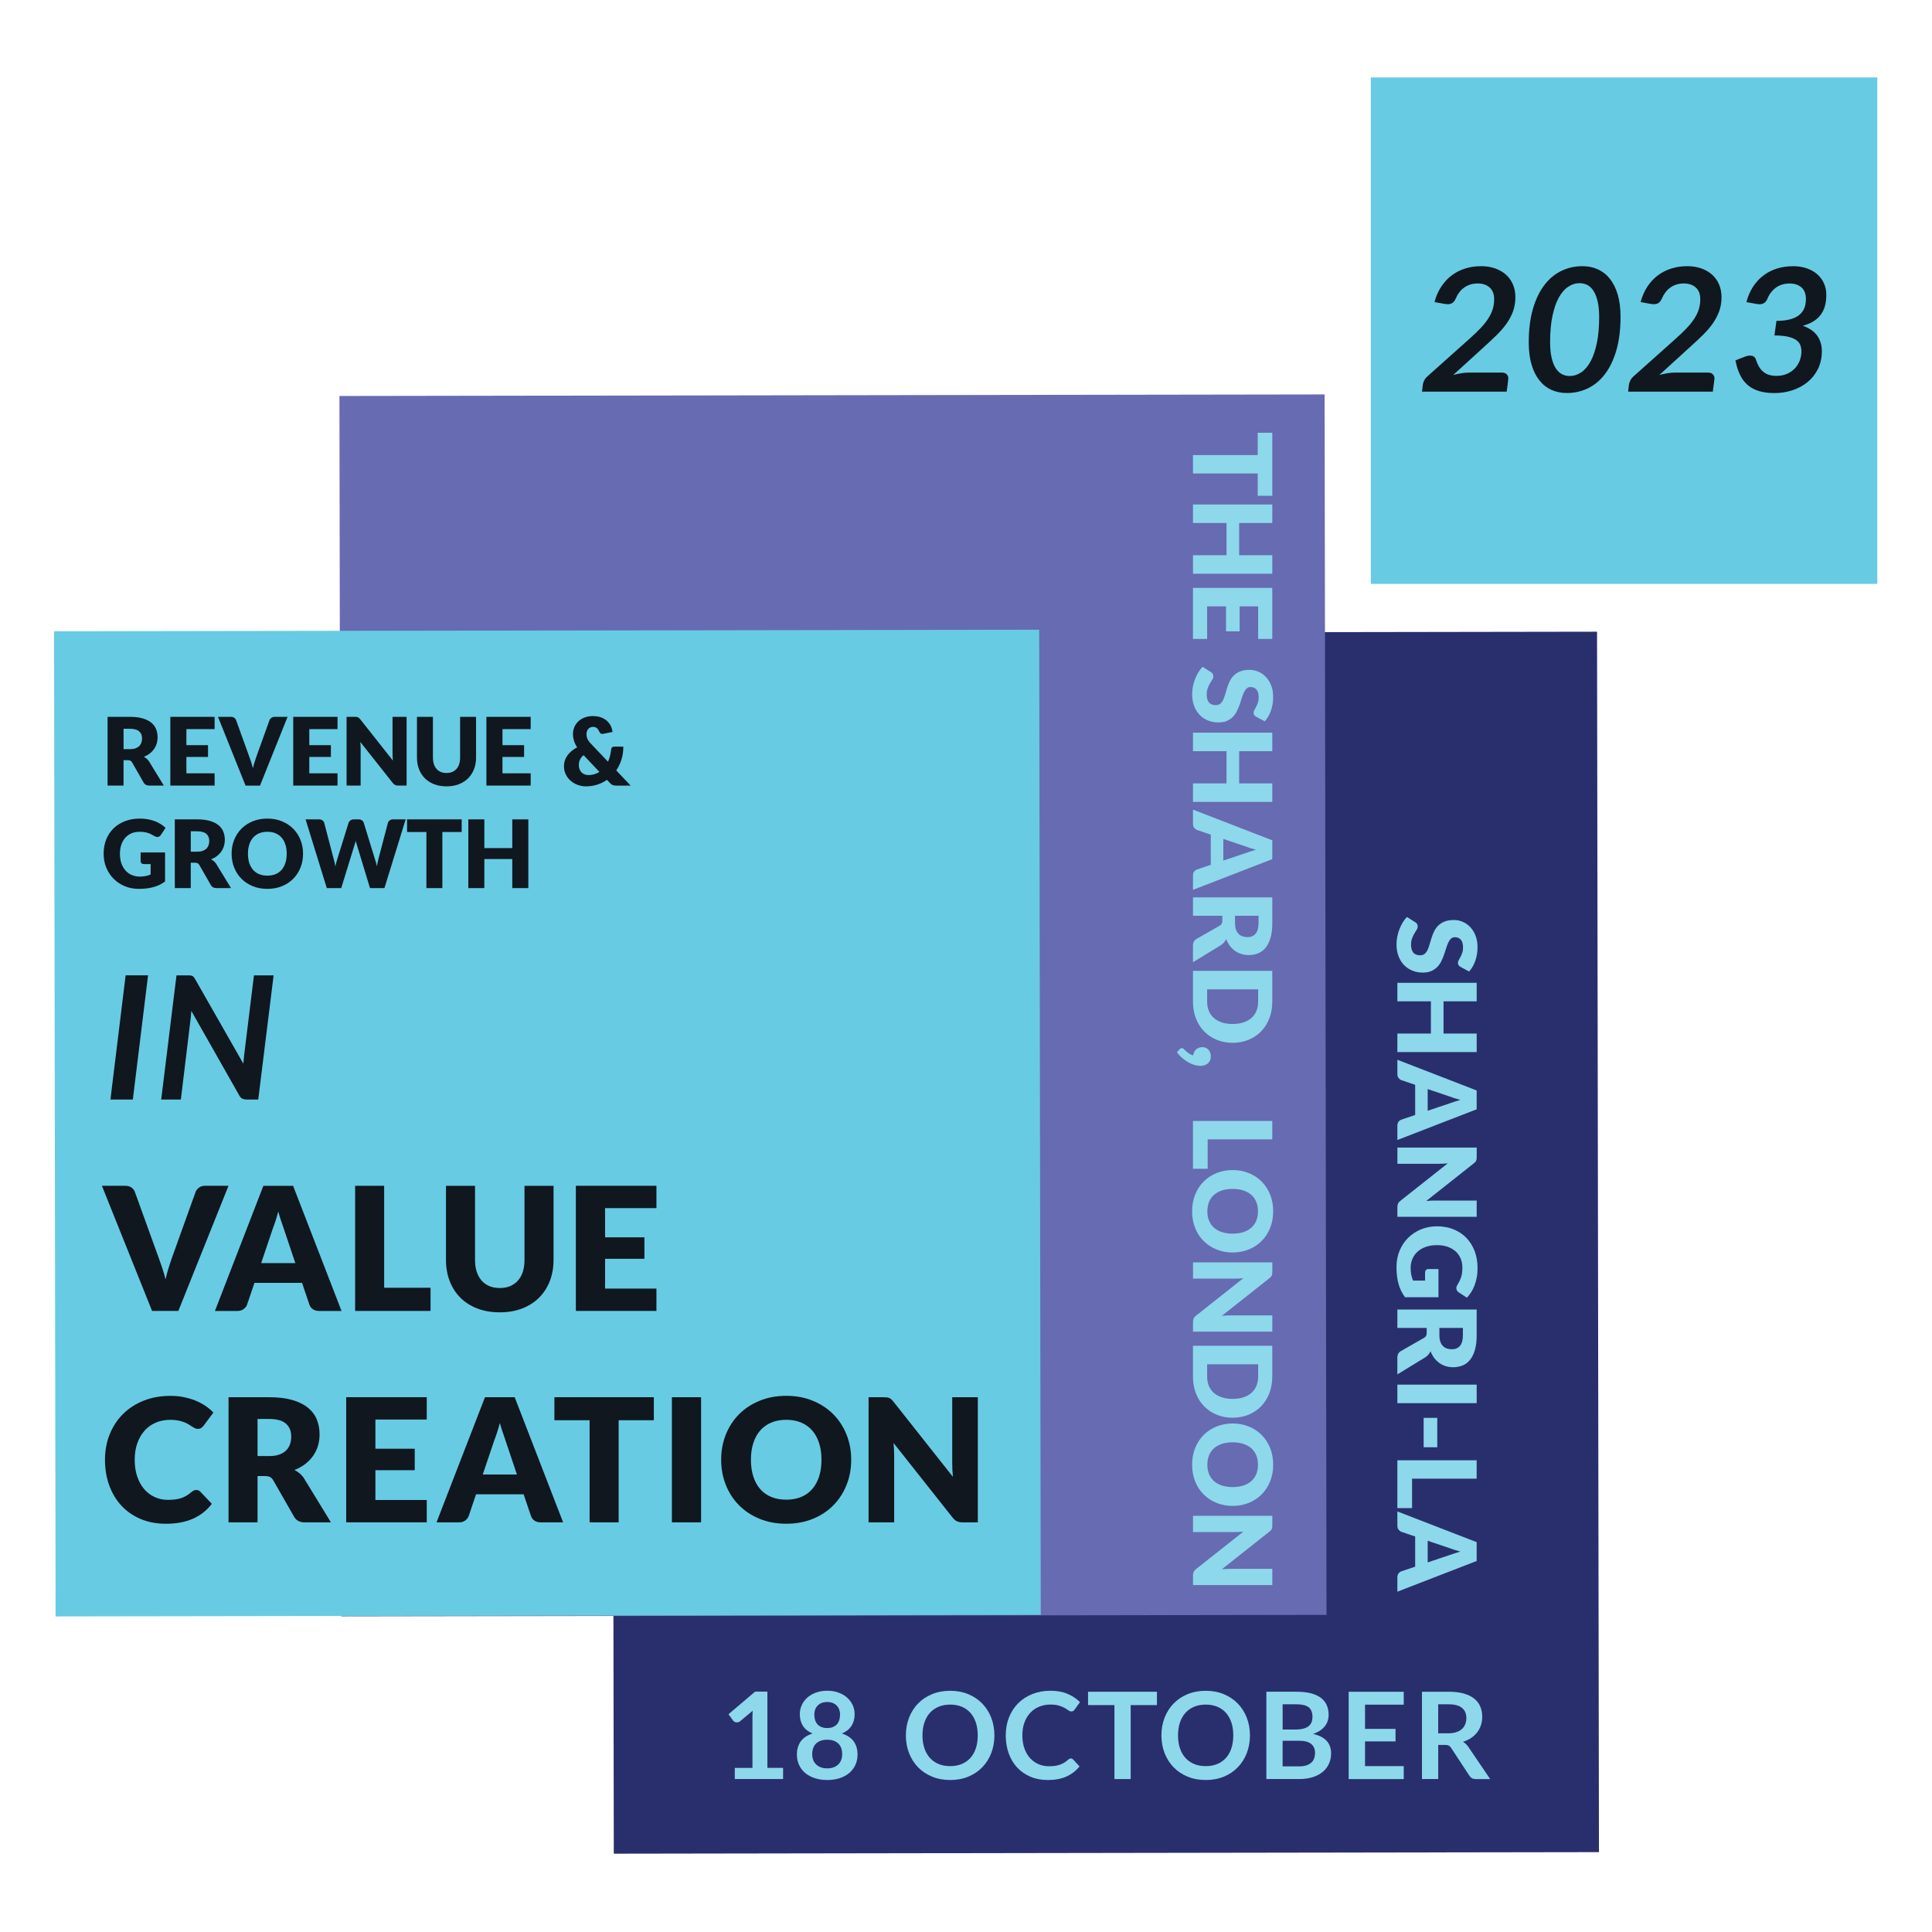 <?xml version="1.0" encoding="UTF-8"?>
<svg xmlns="http://www.w3.org/2000/svg" id="Layer_1" viewBox="0 0 1080 1080">
  <defs>
    <style>.cls-1{fill:#67cbe4;}.cls-2{fill:#676bb2;}.cls-3{fill:#8dd8eb;}.cls-4{fill:#10171f;}.cls-5{fill:#292f6d;}</style>
  </defs>
  <rect class="cls-1" x="766.29" y="43.28" width="283.12" height="283.12"></rect>
  <rect class="cls-5" x="342.54" y="353.59" width="550.71" height="682.23" transform="translate(-1.05 .94) rotate(-.09)"></rect>
  <rect class="cls-2" x="190.25" y="220.95" width="550.71" height="682.23" transform="translate(-.85 .71) rotate(-.09)"></rect>
  <rect class="cls-1" x="30.61" y="352.47" width="550.71" height="550.71" transform="translate(-.95 .46) rotate(-.09)"></rect>
  <path class="cls-4" d="m69.06,424.93v14.22h-8.92v-38.43h12.51c2.78,0,5.15.29,7.11.86,1.96.57,3.56,1.37,4.8,2.39,1.24,1.02,2.14,2.23,2.7,3.61.56,1.39.84,2.9.84,4.54,0,1.25-.17,2.43-.5,3.53s-.83,2.13-1.49,3.07c-.66.94-1.47,1.78-2.43,2.52-.96.74-2.06,1.35-3.31,1.82.6.3,1.16.67,1.67,1.11.52.44.97.98,1.36,1.61l8.18,13.37h-8.07c-1.5,0-2.57-.56-3.22-1.69l-6.38-11.16c-.28-.49-.61-.84-.99-1.05-.38-.21-.91-.32-1.6-.32h-2.27Zm0-6.15h3.59c1.21,0,2.25-.15,3.1-.46.85-.31,1.55-.73,2.1-1.28s.94-1.18,1.19-1.91c.25-.73.37-1.52.37-2.36,0-1.69-.55-3.01-1.65-3.96-1.1-.95-2.8-1.42-5.1-1.42h-3.59v11.4Z"></path>
  <path class="cls-4" d="m119.97,400.72v6.86h-15.77v8.97h12.08v6.59h-12.08v9.15h15.77v6.86h-24.75v-38.43h24.75Z"></path>
  <path class="cls-4" d="m121.87,400.72h7.18c.77,0,1.41.17,1.9.53.49.35.84.82,1.05,1.4l7.44,20.58c.33.9.67,1.87,1.01,2.93.34,1.06.66,2.16.96,3.32.25-1.16.53-2.27.86-3.32.32-1.05.65-2.03.96-2.93l7.39-20.58c.17-.49.52-.94,1.03-1.33s1.14-.59,1.87-.59h7.23l-15.41,38.43h-8.07l-15.41-38.43Z"></path>
  <path class="cls-4" d="m188.67,400.72v6.86h-15.77v8.97h12.08v6.59h-12.08v9.15h15.77v6.86h-24.75v-38.43h24.75Z"></path>
  <path class="cls-4" d="m199.4,400.77c.26.04.5.1.71.2.21.1.41.23.61.41.2.18.41.41.66.71l18.26,23.08c-.07-.74-.12-1.45-.16-2.15s-.05-1.35-.05-1.97v-20.34h7.86v38.43h-4.64c-.69,0-1.27-.11-1.74-.32-.47-.21-.93-.6-1.37-1.16l-18.12-22.9c.05.67.1,1.32.13,1.97.04.64.05,1.24.05,1.81v20.6h-7.86v-38.43h4.7c.39,0,.71.02.98.05Z"></path>
  <path class="cls-4" d="m249.6,432.11c1.19,0,2.26-.2,3.21-.59.94-.4,1.74-.96,2.39-1.7.65-.74,1.15-1.64,1.49-2.7s.51-2.27.51-3.63v-22.77h8.92v22.77c0,2.36-.38,4.52-1.15,6.49-.77,1.97-1.86,3.67-3.28,5.09-1.43,1.43-3.16,2.53-5.2,3.32-2.04.79-4.34,1.19-6.88,1.19s-4.87-.4-6.91-1.19c-2.04-.79-3.77-1.9-5.2-3.32-1.43-1.43-2.52-3.12-3.27-5.09-.76-1.97-1.14-4.13-1.14-6.49v-22.77h8.92v22.74c0,1.35.17,2.56.51,3.63.34,1.06.84,1.97,1.49,2.72.65.75,1.45,1.32,2.39,1.71.94.4,2.01.59,3.21.59Z"></path>
  <path class="cls-4" d="m296.66,400.72v6.86h-15.77v8.97h12.08v6.59h-12.08v9.15h15.77v6.86h-24.75v-38.43h24.75Z"></path>
  <path class="cls-4" d="m331.54,400.3c1.7,0,3.21.25,4.51.75,1.3.5,2.4,1.16,3.3,1.98.9.82,1.6,1.76,2.11,2.84.51,1.07.82,2.17.95,3.3l-5.28,1.05c-.09.02-.16.03-.22.04s-.13.01-.2.01c-.74,0-1.28-.39-1.64-1.16-.41-.91-.87-1.61-1.41-2.08-.54-.47-1.24-.71-2.12-.71-.62,0-1.15.11-1.61.34-.46.23-.84.53-1.15.9-.31.37-.54.8-.7,1.29-.16.49-.24,1-.24,1.53,0,.46.04.9.12,1.32s.21.85.4,1.28c.19.43.44.88.77,1.33.32.46.74.95,1.25,1.48l9.5,10.02c.48-1.05.85-2.15,1.14-3.3s.48-2.33.61-3.56c.04-.49.2-.88.49-1.16.29-.28.67-.42,1.15-.42h5.17c0,2.57-.34,4.96-1.03,7.19-.68,2.23-1.66,4.26-2.93,6.11l8.07,8.49h-8.07c-.4,0-.76-.02-1.08-.07-.32-.04-.61-.12-.88-.22-.27-.11-.53-.25-.78-.45-.25-.19-.51-.44-.79-.74l-1.66-1.74c-1.67,1.16-3.49,2.06-5.47,2.69-1.98.63-4.08.95-6.32.95-1.53,0-3.03-.26-4.5-.79s-2.77-1.28-3.92-2.26-2.07-2.16-2.77-3.55c-.7-1.39-1.05-2.95-1.05-4.67,0-1.16.18-2.26.54-3.3.36-1.04.86-2,1.52-2.89.65-.89,1.43-1.7,2.34-2.43.91-.73,1.89-1.37,2.97-1.91-.83-1.28-1.43-2.54-1.79-3.77-.37-1.23-.56-2.43-.56-3.59,0-1.37.25-2.67.75-3.89.5-1.22,1.23-2.29,2.19-3.22s2.14-1.66,3.53-2.2c1.4-.55,3-.82,4.82-.82Zm-7.97,27.35c0,.84.13,1.61.38,2.29.25.69.62,1.28,1.1,1.77.47.49,1.04.88,1.7,1.15s1.39.41,2.2.41c1.18,0,2.27-.15,3.29-.46,1.01-.31,1.95-.74,2.83-1.31l-8.84-9.36c-.97.79-1.65,1.65-2.06,2.59-.4.93-.61,1.91-.61,2.93Z"></path>
  <path class="cls-4" d="m78.24,490.02c1.23,0,2.32-.11,3.27-.32.95-.21,1.85-.49,2.69-.84v-5.83h-3.8c-.56,0-1-.15-1.32-.45s-.47-.68-.47-1.13v-4.91h13.66v16.22c-.99.72-2.01,1.34-3.07,1.86-1.06.52-2.2.95-3.4,1.28-1.2.33-2.49.58-3.85.74-1.36.16-2.83.24-4.39.24-2.81,0-5.42-.5-7.81-1.49-2.39-.99-4.46-2.36-6.21-4.12-1.75-1.75-3.12-3.83-4.12-6.23s-1.49-5.01-1.49-7.82.47-5.5,1.42-7.9c.95-2.4,2.31-4.47,4.08-6.21,1.77-1.74,3.9-3.09,6.41-4.06,2.51-.97,5.3-1.45,8.4-1.45,1.6,0,3.1.13,4.51.4s2.7.62,3.89,1.08c1.19.46,2.27,1,3.26,1.64.99.63,1.86,1.32,2.64,2.06l-2.59,3.93c-.25.37-.54.66-.88.87-.34.21-.72.32-1.12.32-.53,0-1.08-.17-1.64-.53-.7-.42-1.37-.79-1.99-1.09s-1.26-.56-1.91-.75c-.65-.19-1.34-.33-2.06-.42-.72-.09-1.53-.13-2.43-.13-1.67,0-3.17.29-4.51.88s-2.47,1.42-3.42,2.49-1.67,2.36-2.18,3.86-.77,3.18-.77,5.03c0,2.04.28,3.85.84,5.43s1.34,2.92,2.34,4.01c.99,1.09,2.17,1.92,3.53,2.49,1.36.57,2.85.86,4.47.86Z"></path>
  <path class="cls-4" d="m106.63,482.24v14.22h-8.92v-38.43h12.51c2.78,0,5.15.29,7.11.86,1.96.57,3.56,1.37,4.8,2.39,1.24,1.02,2.14,2.23,2.7,3.61.56,1.39.84,2.9.84,4.54,0,1.25-.17,2.43-.5,3.53s-.83,2.13-1.49,3.07c-.66.94-1.47,1.78-2.43,2.52-.96.74-2.06,1.35-3.31,1.82.6.3,1.16.67,1.67,1.11.52.44.97.98,1.36,1.61l8.18,13.37h-8.07c-1.5,0-2.57-.56-3.22-1.69l-6.38-11.16c-.28-.49-.61-.84-.99-1.05-.38-.21-.91-.32-1.6-.32h-2.27Zm0-6.15h3.59c1.21,0,2.25-.15,3.1-.46.85-.31,1.55-.73,2.1-1.28s.94-1.18,1.19-1.91c.25-.73.37-1.52.37-2.36,0-1.69-.55-3.01-1.65-3.96-1.1-.95-2.8-1.42-5.1-1.42h-3.59v11.4Z"></path>
  <path class="cls-4" d="m169.41,477.23c0,2.78-.48,5.36-1.44,7.76-.96,2.39-2.31,4.47-4.05,6.24-1.74,1.77-3.84,3.15-6.29,4.15-2.45,1-5.17,1.5-8.16,1.5s-5.72-.5-8.18-1.5-4.57-2.39-6.32-4.15-3.1-3.85-4.06-6.24c-.96-2.39-1.44-4.98-1.44-7.76s.48-5.36,1.44-7.76c.96-2.39,2.31-4.47,4.06-6.23,1.75-1.76,3.85-3.14,6.32-4.14,2.46-1,5.19-1.5,8.18-1.5s5.71.51,8.16,1.52c2.45,1.01,4.55,2.4,6.29,4.15,1.74,1.76,3.09,3.83,4.05,6.23.96,2.39,1.44,4.97,1.44,7.73Zm-9.13,0c0-1.9-.25-3.61-.74-5.13-.49-1.52-1.2-2.81-2.12-3.86s-2.05-1.86-3.39-2.43-2.86-.84-4.56-.84-3.26.28-4.6.84c-1.34.56-2.48,1.37-3.4,2.43s-1.63,2.34-2.12,3.86c-.49,1.52-.74,3.23-.74,5.13s.25,3.64.74,5.16c.49,1.52,1.2,2.81,2.12,3.86s2.06,1.86,3.4,2.41c1.35.55,2.88.83,4.6.83s3.23-.28,4.56-.83,2.47-1.36,3.39-2.41,1.63-2.34,2.12-3.86c.49-1.52.74-3.24.74-5.16Z"></path>
  <path class="cls-4" d="m170.78,458.03h7.49c.77,0,1.42.17,1.94.53.52.35.86.82,1.02,1.4l5.27,20.05c.18.65.35,1.35.53,2.08.17.74.31,1.51.4,2.32.17-.83.37-1.6.58-2.33.21-.73.41-1.42.61-2.07l6.23-20.05c.16-.49.5-.94,1.01-1.33.52-.4,1.15-.59,1.89-.59h2.64c.77,0,1.41.17,1.91.51.5.34.85.81,1.04,1.41l6.17,20.05c.19.61.4,1.27.61,1.97.21.69.4,1.44.56,2.23.14-.77.29-1.51.44-2.22.15-.7.3-1.36.46-1.98l5.27-20.05c.14-.51.48-.96,1-1.35.53-.39,1.16-.58,1.9-.58h7.02l-11.87,38.43h-8.07l-7.23-23.82c-.12-.37-.25-.77-.38-1.21-.13-.44-.26-.91-.38-1.4-.12.49-.25.96-.38,1.4-.13.44-.26.84-.38,1.21l-7.33,23.82h-8.07l-11.87-38.43Z"></path>
  <path class="cls-4" d="m258.09,458.03v7.07h-10.81v31.36h-8.92v-31.36h-10.81v-7.07h30.55Z"></path>
  <path class="cls-4" d="m295.34,496.46h-8.97v-16.25h-15.61v16.25h-8.97v-38.43h8.97v16.06h15.61v-16.06h8.97v38.43Z"></path>
  <path class="cls-4" d="m74.26,614.64h-12.53l8.5-69.42h12.53l-8.5,69.42Z"></path>
  <path class="cls-4" d="m106.55,545.29c.37.05.69.14.98.29s.54.34.77.6c.22.26.46.61.72,1.06l27.03,47.39c.06-.93.14-1.83.22-2.71.08-.88.17-1.71.26-2.47l5.43-44.22h10.99l-8.59,69.42h-6.39c-.96,0-1.77-.15-2.45-.46-.67-.3-1.23-.87-1.68-1.7l-26.89-47.39c-.07.77-.13,1.51-.19,2.23-.07.72-.13,1.4-.19,2.04l-5.47,45.28h-10.99l8.55-69.42h6.53c.54,0,1,.02,1.37.07Z"></path>
  <path class="cls-4" d="m56.98,662.87h13.06c1.41,0,2.56.32,3.46.96.9.64,1.53,1.49,1.92,2.54l13.54,37.45c.61,1.63,1.22,3.41,1.85,5.33.62,1.92,1.21,3.94,1.75,6.05.45-2.11.97-4.13,1.56-6.05.59-1.92,1.18-3.7,1.75-5.33l13.44-37.45c.32-.9.94-1.71,1.87-2.43s2.06-1.08,3.41-1.08h13.15l-28.04,69.95h-14.69l-28.04-69.95Z"></path>
  <path class="cls-4" d="m190.93,732.83h-12.58c-1.41,0-2.57-.33-3.48-.98s-1.54-1.5-1.9-2.52l-4.13-12.2h-26.6l-4.13,12.2c-.32.9-.94,1.7-1.87,2.42s-2.06,1.08-3.41,1.08h-12.68l27.08-69.95h16.61l27.08,69.95Zm-44.94-26.74h19.11l-6.43-19.16c-.42-1.22-.91-2.65-1.47-4.3s-1.11-3.43-1.66-5.35c-.51,1.95-1.04,3.76-1.58,5.43-.55,1.66-1.06,3.1-1.54,4.32l-6.43,19.06Z"></path>
  <path class="cls-4" d="m214.75,719.86h25.93v12.96h-42.16v-69.95h16.23v56.99Z"></path>
  <path class="cls-4" d="m279.37,720.01c2.18,0,4.12-.36,5.83-1.08s3.16-1.75,4.35-3.1c1.18-1.34,2.09-2.98,2.71-4.92.62-1.94.94-4.14.94-6.6v-41.43h16.23v41.43c0,4.29-.7,8.23-2.09,11.81-1.39,3.59-3.39,6.67-5.98,9.27-2.59,2.59-5.75,4.61-9.46,6.05-3.71,1.44-7.89,2.16-12.53,2.16s-8.87-.72-12.58-2.16c-3.71-1.44-6.87-3.46-9.46-6.05-2.59-2.59-4.58-5.68-5.95-9.27-1.38-3.58-2.07-7.52-2.07-11.81v-41.43h16.23v41.39c0,2.46.31,4.67.94,6.6.62,1.94,1.53,3.59,2.71,4.94,1.18,1.36,2.63,2.4,4.35,3.12s3.66,1.08,5.83,1.08Z"></path>
  <path class="cls-4" d="m366.95,662.87v12.48h-28.71v16.32h21.99v12h-21.99v16.66h28.71v12.48h-45.04v-69.95h45.04Z"></path>
  <path class="cls-4" d="m109.74,832.91c.39,0,.77.07,1.15.22.38.14.75.39,1.1.75l6.43,6.77c-2.82,3.68-6.34,6.46-10.59,8.33-4.24,1.87-9.26,2.81-15.05,2.81-5.31,0-10.07-.9-14.28-2.71-4.21-1.81-7.78-4.3-10.71-7.49s-5.18-6.96-6.75-11.33c-1.57-4.37-2.35-9.11-2.35-14.24s.9-10.01,2.69-14.38,4.3-8.14,7.51-11.31c3.22-3.17,7.07-5.63,11.55-7.39s9.42-2.64,14.84-2.64c2.62,0,5.1.23,7.42.7s4.49,1.1,6.51,1.92,3.87,1.79,5.57,2.93c1.7,1.14,3.2,2.39,4.51,3.77l-5.47,7.35c-.35.45-.77.86-1.25,1.22-.48.37-1.15.55-2.02.55-.58,0-1.12-.13-1.63-.38s-1.05-.57-1.63-.94c-.58-.37-1.21-.77-1.9-1.2-.69-.43-1.51-.83-2.45-1.2s-2.05-.68-3.31-.94c-1.26-.26-2.74-.39-4.44-.39-2.94,0-5.63.52-8.07,1.56s-4.52,2.53-6.27,4.47c-1.74,1.93-3.11,4.28-4.08,7.03-.98,2.75-1.47,5.84-1.47,9.27s.49,6.77,1.47,9.55c.97,2.78,2.3,5.13,3.98,7.03s3.64,3.35,5.88,4.34c2.24.99,4.64,1.49,7.2,1.49,1.47,0,2.81-.07,4.03-.22s2.35-.39,3.39-.74,2.03-.81,2.98-1.37,1.9-1.26,2.86-2.09c.38-.32.8-.58,1.25-.79s.91-.31,1.39-.31Z"></path>
  <path class="cls-4" d="m143.98,825.13v25.88h-16.23v-69.95h22.76c5.06,0,9.37.52,12.94,1.56s6.48,2.49,8.74,4.34c2.26,1.86,3.9,4.05,4.92,6.58,1.02,2.53,1.54,5.28,1.54,8.26,0,2.27-.3,4.42-.91,6.43-.61,2.02-1.51,3.88-2.71,5.59-1.2,1.71-2.67,3.24-4.42,4.59-1.74,1.34-3.75,2.45-6.02,3.31,1.09.55,2.1,1.22,3.05,2.02.95.8,1.77,1.78,2.47,2.93l14.88,24.34h-14.69c-2.72,0-4.67-1.02-5.86-3.07l-11.62-20.31c-.51-.9-1.11-1.54-1.8-1.92-.69-.39-1.66-.58-2.91-.58h-4.13Zm0-11.18h6.53c2.21,0,4.09-.28,5.64-.84,1.55-.56,2.82-1.34,3.82-2.33s1.71-2.15,2.16-3.48c.45-1.33.67-2.76.67-4.3,0-3.07-1-5.47-3-7.2-2-1.73-5.1-2.59-9.29-2.59h-6.53v20.74Z"></path>
  <path class="cls-4" d="m238.56,781.05v12.48h-28.71v16.32h21.99v12h-21.99v16.66h28.71v12.48h-45.04v-69.95h45.04Z"></path>
  <path class="cls-4" d="m314.8,851.01h-12.58c-1.41,0-2.57-.33-3.48-.98-.91-.65-1.54-1.5-1.9-2.52l-4.13-12.19h-26.6l-4.13,12.19c-.32.9-.94,1.7-1.87,2.42s-2.06,1.08-3.41,1.08h-12.68l27.08-69.95h16.61l27.08,69.95Zm-44.94-26.74h19.11l-6.43-19.16c-.42-1.22-.91-2.65-1.47-4.3s-1.11-3.43-1.66-5.35c-.51,1.95-1.04,3.76-1.58,5.42-.55,1.67-1.06,3.11-1.54,4.32l-6.43,19.06Z"></path>
  <path class="cls-4" d="m365.5,781.05v12.87h-19.68v57.09h-16.23v-57.09h-19.68v-12.87h55.6Z"></path>
  <path class="cls-4" d="m391.91,851.01h-16.32v-69.95h16.32v69.95Z"></path>
  <path class="cls-4" d="m475.83,816.01c0,5.06-.87,9.76-2.62,14.12-1.74,4.35-4.2,8.14-7.37,11.35-3.17,3.22-6.99,5.74-11.45,7.56-4.47,1.82-9.42,2.74-14.86,2.74s-10.4-.91-14.88-2.74c-4.48-1.83-8.31-4.35-11.5-7.56-3.18-3.22-5.65-7-7.39-11.35-1.74-4.35-2.62-9.06-2.62-14.12s.87-9.76,2.62-14.12,4.21-8.13,7.39-11.33c3.18-3.2,7.02-5.71,11.5-7.54,4.48-1.83,9.44-2.74,14.88-2.74s10.39.92,14.86,2.76,8.28,4.36,11.45,7.56c3.17,3.2,5.62,6.98,7.37,11.33s2.62,9.04,2.62,14.07Zm-16.61,0c0-3.46-.45-6.57-1.34-9.34-.9-2.77-2.19-5.11-3.87-7.03-1.68-1.92-3.74-3.39-6.17-4.42-2.43-1.02-5.2-1.54-8.3-1.54s-5.93.51-8.38,1.54c-2.45,1.02-4.51,2.5-6.19,4.42s-2.97,4.26-3.86,7.03c-.9,2.77-1.34,5.88-1.34,9.34s.45,6.62,1.34,9.39c.9,2.77,2.18,5.11,3.86,7.03,1.68,1.92,3.75,3.38,6.19,4.39,2.45,1.01,5.24,1.51,8.38,1.51s5.87-.5,8.3-1.51c2.43-1.01,4.49-2.47,6.17-4.39,1.68-1.92,2.97-4.26,3.87-7.03.9-2.77,1.34-5.9,1.34-9.39Z"></path>
  <path class="cls-4" d="m495.85,781.15c.48.07.91.19,1.3.36.39.18.75.43,1.11.75s.75.75,1.2,1.3l33.22,42.01c-.13-1.34-.22-2.65-.29-3.91-.06-1.27-.09-2.46-.09-3.58v-37.02h14.31v69.95h-8.45c-1.25,0-2.3-.19-3.17-.58-.86-.38-1.7-1.09-2.5-2.11l-32.98-41.67c.1,1.21.17,2.41.24,3.58.06,1.17.1,2.26.1,3.29v37.5h-14.31v-69.95h8.55c.7,0,1.3.03,1.77.1Z"></path>
  <path class="cls-4" d="m827.86,148.79c2.91,0,5.55.42,7.92,1.25,2.37.83,4.39,2,6.07,3.51s2.98,3.33,3.89,5.47c.91,2.15,1.37,4.51,1.37,7.11,0,2.88-.44,5.52-1.32,7.92-.88,2.4-2.08,4.67-3.6,6.82-1.52,2.14-3.3,4.22-5.35,6.24-2.05,2.02-4.24,4.08-6.58,6.19l-17.91,16.32c1.54-.41,3.05-.74,4.54-.98s2.89-.36,4.2-.36h18.48c1.12,0,2,.3,2.64.91.64.61.96,1.41.96,2.4,0,.06-.01.15-.03.26-.02.11-.05.4-.1.86s-.14,1.18-.26,2.16c-.13.98-.3,2.33-.53,4.06h-47.34l.43-3.79c.09-.74.35-1.54.77-2.4.41-.86,1.02-1.65,1.82-2.35l23.81-21.27c2.3-2.05,4.3-3.97,5.98-5.76s3.08-3.55,4.2-5.28,1.95-3.46,2.5-5.21c.55-1.74.82-3.61.82-5.59,0-2.85-.83-5.03-2.5-6.55-1.67-1.52-3.92-2.28-6.77-2.28-1.44,0-2.79.2-4.06.6-1.27.4-2.41.97-3.43,1.7-1.02.74-1.93,1.62-2.71,2.64s-1.43,2.15-1.94,3.36c-.48,1.18-1.1,2.03-1.85,2.54-.75.51-1.66.77-2.71.77-.45,0-.96-.05-1.54-.14l-5.86-1.06c.9-3.3,2.18-6.2,3.84-8.71,1.67-2.51,3.63-4.61,5.91-6.29,2.27-1.68,4.78-2.94,7.54-3.79,2.75-.85,5.65-1.27,8.69-1.27Z"></path>
  <path class="cls-4" d="m884.62,148.79c3.14,0,6.01.59,8.62,1.78s4.85,2.95,6.72,5.31c1.87,2.35,3.33,5.3,4.37,8.83,1.04,3.54,1.56,7.66,1.56,12.36,0,7.2-.79,13.48-2.35,18.82-1.57,5.35-3.71,9.79-6.43,13.32-2.72,3.54-5.91,6.17-9.55,7.9s-7.56,2.59-11.71,2.59c-3.14,0-6.01-.59-8.62-1.78-2.61-1.18-4.85-2.95-6.72-5.31-1.87-2.35-3.33-5.3-4.37-8.83-1.04-3.54-1.56-7.66-1.56-12.36,0-7.2.79-13.47,2.35-18.82,1.57-5.35,3.71-9.79,6.43-13.32,2.72-3.54,5.91-6.17,9.55-7.9,3.65-1.73,7.55-2.59,11.72-2.59Zm-7.25,61.41c2.3,0,4.47-.67,6.48-2.02,2.02-1.34,3.77-3.38,5.26-6.1s2.66-6.14,3.53-10.25c.86-4.11,1.3-8.95,1.3-14.52,0-3.58-.3-6.59-.89-9.03-.59-2.43-1.39-4.39-2.4-5.88-1.01-1.49-2.17-2.54-3.48-3.17-1.31-.62-2.67-.94-4.08-.94-2.3,0-4.47.67-6.48,2.02-2.02,1.35-3.77,3.38-5.26,6.1s-2.66,6.14-3.53,10.25c-.86,4.11-1.3,8.95-1.3,14.52,0,3.59.3,6.6.89,9.03.59,2.43,1.39,4.39,2.4,5.86,1.01,1.47,2.17,2.53,3.48,3.17,1.31.64,2.67.96,4.08.96Z"></path>
  <path class="cls-4" d="m943.09,148.79c2.91,0,5.55.42,7.92,1.25,2.37.83,4.39,2,6.07,3.51s2.98,3.33,3.89,5.47c.91,2.15,1.37,4.51,1.37,7.11,0,2.88-.44,5.52-1.32,7.92-.88,2.4-2.08,4.67-3.6,6.82-1.52,2.14-3.3,4.22-5.35,6.24-2.05,2.02-4.24,4.08-6.58,6.19l-17.91,16.32c1.54-.41,3.05-.74,4.54-.98s2.89-.36,4.2-.36h18.48c1.12,0,2,.3,2.64.91.64.61.96,1.41.96,2.4,0,.06-.01.15-.03.26-.02.11-.05.4-.1.86s-.14,1.18-.26,2.16c-.13.98-.3,2.33-.53,4.06h-47.34l.43-3.79c.09-.74.35-1.54.77-2.4.41-.86,1.02-1.65,1.82-2.35l23.81-21.27c2.3-2.05,4.3-3.97,5.98-5.76s3.08-3.55,4.2-5.28,1.95-3.46,2.5-5.21c.55-1.74.82-3.61.82-5.59,0-2.85-.83-5.03-2.5-6.55-1.67-1.52-3.92-2.28-6.77-2.28-1.44,0-2.79.2-4.06.6-1.27.4-2.41.97-3.43,1.7-1.02.74-1.93,1.62-2.71,2.64s-1.43,2.15-1.94,3.36c-.48,1.18-1.1,2.03-1.85,2.54-.75.51-1.66.77-2.71.77-.45,0-.96-.05-1.54-.14l-5.86-1.06c.9-3.3,2.18-6.2,3.84-8.71,1.67-2.51,3.63-4.61,5.91-6.29,2.27-1.68,4.78-2.94,7.54-3.79,2.75-.85,5.65-1.27,8.69-1.27Z"></path>
  <path class="cls-4" d="m1002.14,148.79c2.95,0,5.58.41,7.9,1.22,2.32.82,4.29,1.94,5.91,3.39s2.85,3.14,3.7,5.09c.85,1.95,1.27,4.07,1.27,6.34,0,2.53-.3,4.74-.89,6.63-.59,1.89-1.45,3.53-2.57,4.92-1.12,1.39-2.5,2.55-4.13,3.48-1.63.93-3.49,1.68-5.57,2.26,3.58,1.22,6.26,3.03,8.02,5.45,1.76,2.42,2.64,5.32,2.64,8.72,0,3.74-.73,7.07-2.18,9.99-1.46,2.91-3.41,5.36-5.86,7.35-2.45,1.99-5.26,3.5-8.43,4.54-3.17,1.04-6.48,1.56-9.94,1.56-3.26,0-6.13-.36-8.59-1.08s-4.58-1.83-6.36-3.34c-1.78-1.5-3.23-3.41-4.35-5.71-1.12-2.3-1.98-5.02-2.59-8.16l5.33-2.07c.96-.38,1.87-.58,2.74-.58s1.53.16,2.09.48c.56.32.95.8,1.18,1.44.51,1.6,1.1,2.98,1.77,4.15.67,1.17,1.47,2.15,2.4,2.93.93.78,2,1.37,3.22,1.75,1.21.38,2.62.58,4.22.58,2.21,0,4.18-.38,5.91-1.15,1.73-.77,3.18-1.78,4.37-3.05,1.18-1.26,2.09-2.71,2.71-4.34.62-1.63.94-3.31.94-5.04,0-1.31-.21-2.52-.62-3.62-.42-1.1-1.18-2.05-2.3-2.83-1.12-.78-2.66-1.41-4.61-1.87s-4.47-.7-7.54-.7l1.11-8.16c2.98,0,5.51-.28,7.61-.84,2.1-.56,3.8-1.37,5.11-2.42,1.31-1.06,2.26-2.33,2.86-3.82s.89-3.19.89-5.11c0-2.85-.82-5.01-2.47-6.48s-3.88-2.21-6.7-2.21-5.47.77-7.56,2.3c-2.1,1.54-3.66,3.53-4.68,5.99-.48,1.18-1.09,2.03-1.83,2.54-.74.51-1.62.77-2.64.77-.45,0-.96-.05-1.54-.14l-5.86-1.04c.86-3.3,2.13-6.2,3.79-8.72,1.66-2.51,3.62-4.61,5.88-6.29,2.26-1.68,4.76-2.95,7.51-3.79,2.75-.85,5.67-1.27,8.74-1.27Z"></path>
  <path class="cls-3" d="m410.74,988.26h9.89v-28.46c0-1.1.04-2.26.1-3.48l-7.02,5.87c-.29.25-.59.42-.89.51-.3.09-.6.13-.9.13-.45,0-.86-.09-1.23-.29-.37-.19-.65-.41-.83-.66l-2.63-3.61,14.89-12.66h6.85v42.63h8.78v6.25h-27v-6.25Z"></path>
  <path class="cls-3" d="m462.41,995.04c-2.52,0-4.82-.34-6.9-1.01-2.08-.68-3.87-1.63-5.35-2.87-1.49-1.24-2.64-2.73-3.46-4.49-.82-1.76-1.23-3.71-1.23-5.88,0-2.88.71-5.31,2.13-7.31,1.42-1.99,3.62-3.47,6.62-4.44-2.39-.99-4.17-2.4-5.35-4.22s-1.77-4.02-1.77-6.58c0-1.85.38-3.57,1.13-5.17s1.81-2.99,3.16-4.17c1.35-1.18,2.96-2.1,4.84-2.77,1.88-.66,3.94-1,6.19-1s4.32.33,6.19,1c1.88.66,3.49,1.58,4.84,2.77s2.4,2.57,3.16,4.17c.75,1.6,1.13,3.32,1.13,5.17,0,2.57-.6,4.76-1.79,6.58s-2.97,3.23-5.33,4.22c2.99.97,5.2,2.45,6.62,4.44,1.42,1.99,2.13,4.43,2.13,7.31,0,2.16-.41,4.12-1.23,5.88-.82,1.75-1.98,3.25-3.46,4.49s-3.27,2.19-5.35,2.87c-2.08.67-4.38,1.01-6.9,1.01Zm0-6.51c1.37,0,2.58-.2,3.61-.59s1.91-.94,2.62-1.64,1.24-1.53,1.6-2.5c.36-.97.54-2.01.54-3.14,0-2.68-.74-4.7-2.23-6.08-1.49-1.37-3.53-2.06-6.14-2.06s-4.66.69-6.14,2.06-2.23,3.4-2.23,6.08c0,1.13.18,2.17.54,3.14.36.97.89,1.8,1.6,2.5.71.7,1.58,1.25,2.62,1.64,1.03.39,2.24.59,3.61.59Zm0-22.55c1.35,0,2.48-.21,3.41-.64.92-.43,1.67-.99,2.23-1.7.56-.71.96-1.52,1.2-2.43.24-.91.35-1.85.35-2.82s-.14-1.8-.44-2.63c-.29-.83-.73-1.57-1.32-2.21s-1.33-1.15-2.23-1.54c-.9-.38-1.97-.57-3.21-.57s-2.31.19-3.21.57-1.65.9-2.24,1.54-1.03,1.38-1.32,2.21-.42,1.71-.42,2.63c0,.97.12,1.91.35,2.82.24.91.64,1.72,1.2,2.43.56.71,1.3,1.28,2.23,1.7.92.43,2.06.64,3.41.64Z"></path>
  <path class="cls-3" d="m555.88,970.1c0,3.58-.6,6.89-1.79,9.94-1.19,3.05-2.87,5.69-5.03,7.91-2.16,2.23-4.76,3.97-7.8,5.22-3.04,1.25-6.4,1.87-10.09,1.87s-7.06-.62-10.11-1.87c-3.05-1.25-5.66-2.99-7.83-5.22-2.17-2.23-3.85-4.87-5.05-7.91-1.19-3.05-1.79-6.36-1.79-9.94s.6-6.89,1.79-9.94c1.19-3.05,2.88-5.69,5.05-7.92,2.17-2.23,4.78-3.97,7.83-5.21,3.05-1.25,6.42-1.87,10.11-1.87s7.05.63,10.09,1.89,5.64,3,7.8,5.22,3.84,4.85,5.03,7.9c1.19,3.05,1.79,6.36,1.79,9.94Zm-9.32,0c0-2.68-.35-5.08-1.06-7.21-.71-2.12-1.73-3.93-3.06-5.42-1.33-1.49-2.94-2.62-4.84-3.41-1.9-.79-4.05-1.18-6.43-1.18s-4.53.4-6.45,1.18c-1.91.79-3.54,1.92-4.88,3.41-1.34,1.48-2.37,3.29-3.09,5.42-.72,2.13-1.08,4.53-1.08,7.21s.36,5.08,1.08,7.21c.72,2.12,1.75,3.93,3.09,5.4,1.34,1.48,2.96,2.61,4.88,3.39,1.91.79,4.06,1.18,6.45,1.18s4.53-.39,6.43-1.18c1.9-.79,3.51-1.92,4.84-3.39,1.33-1.47,2.35-3.27,3.06-5.4.71-2.13,1.06-4.53,1.06-7.21Z"></path>
  <path class="cls-3" d="m598.61,982.99c.49,0,.92.19,1.28.57l3.58,3.88c-1.98,2.45-4.42,4.33-7.31,5.64-2.89,1.31-6.36,1.96-10.41,1.96-3.62,0-6.88-.62-9.77-1.86s-5.36-2.96-7.41-5.17c-2.05-2.21-3.62-4.84-4.71-7.9-1.09-3.06-1.64-6.4-1.64-10.03s.61-7.03,1.82-10.07c1.21-3.05,2.93-5.68,5.13-7.88s4.84-3.92,7.91-5.15c3.07-1.22,6.47-1.84,10.18-1.84s6.79.58,9.5,1.74c2.71,1.16,5.04,2.7,6.97,4.61l-3.04,4.22c-.18.27-.41.5-.69.71s-.67.3-1.16.3-1.05-.2-1.59-.61c-.54-.4-1.23-.84-2.06-1.32s-1.88-.91-3.16-1.32c-1.27-.41-2.89-.61-4.84-.61-2.29,0-4.4.4-6.33,1.2s-3.58,1.94-4.96,3.43c-1.38,1.49-2.46,3.29-3.24,5.42-.78,2.12-1.16,4.52-1.16,7.17s.39,5.19,1.16,7.33c.78,2.14,1.83,3.94,3.16,5.4s2.89,2.58,4.69,3.36c1.8.78,3.74,1.16,5.81,1.16,1.24,0,2.36-.07,3.36-.2,1-.13,1.92-.35,2.77-.64s1.64-.67,2.4-1.13c.76-.46,1.5-1.03,2.25-1.7.22-.2.46-.37.71-.49s.52-.19.81-.19Z"></path>
  <path class="cls-3" d="m646.74,945.7v7.46h-14.68v41.35h-9.08v-41.35h-14.75v-7.46h38.51Z"></path>
  <path class="cls-3" d="m698.73,970.1c0,3.58-.6,6.89-1.79,9.94-1.19,3.05-2.87,5.69-5.03,7.91-2.16,2.23-4.76,3.97-7.8,5.22-3.04,1.25-6.4,1.87-10.09,1.87s-7.06-.62-10.11-1.87c-3.05-1.25-5.66-2.99-7.83-5.22-2.17-2.23-3.85-4.87-5.05-7.91-1.19-3.05-1.79-6.36-1.79-9.94s.6-6.89,1.79-9.94c1.19-3.05,2.88-5.69,5.05-7.92,2.17-2.23,4.78-3.97,7.83-5.21,3.05-1.25,6.42-1.87,10.11-1.87s7.05.63,10.09,1.89,5.64,3,7.8,5.22,3.84,4.85,5.03,7.9c1.19,3.05,1.79,6.36,1.79,9.94Zm-9.32,0c0-2.68-.35-5.08-1.06-7.21-.71-2.12-1.73-3.93-3.06-5.42-1.33-1.49-2.94-2.62-4.84-3.41-1.9-.79-4.05-1.18-6.43-1.18s-4.53.4-6.45,1.18c-1.91.79-3.54,1.92-4.88,3.41-1.34,1.48-2.37,3.29-3.09,5.42-.72,2.13-1.08,4.53-1.08,7.21s.36,5.08,1.08,7.21c.72,2.12,1.75,3.93,3.09,5.4,1.34,1.48,2.96,2.61,4.88,3.39,1.91.79,4.06,1.18,6.45,1.18s4.53-.39,6.43-1.18c1.9-.79,3.51-1.92,4.84-3.39,1.33-1.47,2.35-3.27,3.06-5.4.71-2.13,1.06-4.53,1.06-7.21Z"></path>
  <path class="cls-3" d="m707.91,994.5v-48.81h16.84c3.19,0,5.92.3,8.19.91,2.26.61,4.12,1.48,5.57,2.6,1.45,1.13,2.52,2.49,3.19,4.08s1.01,3.4,1.01,5.4c0,1.15-.17,2.24-.5,3.29-.34,1.05-.86,2.03-1.57,2.94-.71.91-1.61,1.74-2.7,2.48-1.09.74-2.39,1.37-3.9,1.89,6.71,1.51,10.06,5.13,10.06,10.87,0,2.07-.39,3.98-1.18,5.74-.79,1.76-1.93,3.27-3.44,4.54-1.51,1.27-3.36,2.27-5.57,2.99-2.21.72-4.73,1.08-7.56,1.08h-18.43Zm9.08-27.68h7.26c3.08,0,5.42-.56,7.02-1.69,1.6-1.13,2.4-2.92,2.4-5.37s-.72-4.35-2.16-5.43c-1.44-1.08-3.69-1.62-6.75-1.62h-7.76v14.11Zm0,6.28v14.31h9.22c1.69,0,3.1-.2,4.23-.61s2.05-.95,2.74-1.62c.68-.67,1.18-1.46,1.48-2.36.3-.9.46-1.86.46-2.87s-.17-2.01-.51-2.85c-.34-.84-.86-1.56-1.58-2.16s-1.64-1.05-2.77-1.37c-1.13-.32-2.49-.47-4.08-.47h-9.18Z"></path>
  <path class="cls-3" d="m784.7,945.7v7.22h-21.64v13.54h17.05v6.99h-17.05v13.81h21.64v7.26h-30.78v-48.81h30.78Z"></path>
  <path class="cls-3" d="m803.97,975.43v19.07h-9.08v-48.81h14.89c3.33,0,6.18.34,8.56,1.03,2.37.69,4.32,1.65,5.84,2.89,1.52,1.24,2.63,2.72,3.34,4.44.71,1.72,1.06,3.62,1.06,5.69,0,1.64-.24,3.19-.73,4.66-.48,1.46-1.18,2.79-2.09,3.98-.91,1.19-2.04,2.24-3.37,3.14s-2.86,1.62-4.57,2.16c1.15.65,2.14,1.59,2.97,2.8l12.22,18.03h-8.17c-.79,0-1.46-.16-2.01-.47-.55-.32-1.02-.77-1.4-1.35l-10.26-15.63c-.38-.59-.81-1-1.27-1.25-.46-.25-1.14-.37-2.04-.37h-3.88Zm0-6.51h5.67c1.71,0,3.2-.22,4.47-.64,1.27-.43,2.32-1.02,3.14-1.77.82-.76,1.43-1.65,1.84-2.69.41-1.03.61-2.17.61-3.41,0-2.47-.82-4.38-2.45-5.71-1.63-1.33-4.13-1.99-7.48-1.99h-5.81v16.2Z"></path>
  <path class="cls-3" d="m816.46,540.52c-.49-.3-.85-.62-1.1-.96s-.37-.77-.37-1.29c0-.47.15-.97.44-1.51s.62-1.15.99-1.83.69-1.46.99-2.33.44-1.87.44-2.98c0-1.93-.41-3.36-1.23-4.31s-1.93-1.41-3.33-1.41c-.89,0-1.63.28-2.22.85s-1.1,1.31-1.52,2.24-.82,1.98-1.17,3.16-.75,2.4-1.19,3.64-.95,2.45-1.54,3.64-1.34,2.24-2.25,3.16-2.02,1.67-3.33,2.24c-1.31.57-2.89.85-4.73.85-2.05,0-3.97-.35-5.75-1.06s-3.34-1.74-4.67-3.09-2.37-3.01-3.13-4.99-1.14-4.22-1.14-6.74c0-1.38.14-2.78.43-4.21s.68-2.81,1.2-4.15,1.13-2.6,1.84-3.77,1.5-2.2,2.37-3.07l4.81,3.04c.37.22.66.54.88.94s.33.84.33,1.31c0,.61-.19,1.22-.58,1.84s-.81,1.32-1.28,2.1-.89,1.68-1.28,2.69-.58,2.21-.58,3.59c0,1.87.41,3.32,1.23,4.35s2.12,1.55,3.91,1.55c1.03,0,1.88-.28,2.53-.85s1.19-1.31,1.61-2.24.8-1.97,1.13-3.15.68-2.38,1.08-3.62.88-2.44,1.46-3.62,1.34-2.23,2.28-3.15,2.12-1.67,3.53-2.24,3.15-.85,5.22-.85c1.66,0,3.29.33,4.87,1s2.99,1.65,4.23,2.95,2.23,2.89,2.97,4.78,1.11,4.05,1.11,6.48c0,1.36-.11,2.68-.32,3.97s-.53,2.51-.94,3.67-.91,2.24-1.49,3.24-1.23,1.9-1.96,2.69l-4.78-2.56Z"></path>
  <path class="cls-3" d="m781.14,588.11v-10.35h18.74v-18.01h-18.74v-10.35h44.33v10.35h-18.53v18.01h18.53v10.35h-44.33Z"></path>
  <path class="cls-3" d="m781.14,637.28v-7.97c0-.89.21-1.63.62-2.21s.95-.98,1.6-1.2l7.73-2.62v-16.86l-7.73-2.62c-.57-.2-1.08-.6-1.54-1.19s-.68-1.31-.68-2.16v-8.03l44.33,17.16v10.53l-44.33,17.16Zm16.95-28.48v12.11l12.14-4.08c.77-.26,1.68-.57,2.72-.93s2.18-.7,3.39-1.05c-1.24-.32-2.38-.66-3.44-1s-1.97-.67-2.74-.97l-12.08-4.08Z"></path>
  <path class="cls-3" d="m825.41,648.02c-.04.3-.12.58-.23.82s-.27.48-.47.7-.48.48-.82.76l-26.62,21.06c.85-.08,1.68-.14,2.48-.18s1.56-.06,2.27-.06h23.46v9.07h-44.33v-5.36c0-.79.12-1.46.37-2.01s.69-1.08,1.34-1.58l26.41-20.9c-.77.06-1.53.11-2.27.15s-1.44.06-2.08.06h-23.76v-9.07h44.33v5.42c0,.45-.02.82-.06,1.13Z"></path>
  <path class="cls-3" d="m788.56,708.97c0,1.42.12,2.68.37,3.77s.57,2.13.97,3.1h6.72v-4.38c0-.65.17-1.16.52-1.52s.78-.55,1.31-.55h5.66v15.76h-18.71c-.83-1.14-1.55-2.32-2.15-3.54s-1.09-2.54-1.48-3.93-.67-2.87-.85-4.44-.27-3.26-.27-5.07c0-3.25.57-6.25,1.72-9.01s2.73-5.15,4.75-7.17,4.41-3.6,7.18-4.75,5.78-1.72,9.02-1.72,6.34.55,9.11,1.64,5.16,2.66,7.17,4.7,3.57,4.5,4.69,7.39,1.67,6.12,1.67,9.69c0,1.85-.15,3.58-.46,5.2s-.72,3.12-1.25,4.49-1.16,2.62-1.89,3.76-1.52,2.15-2.37,3.04l-4.53-2.98c-.43-.28-.76-.62-1-1.02s-.37-.83-.37-1.29c0-.61.2-1.24.61-1.89.49-.81.91-1.58,1.26-2.3s.64-1.46.87-2.21.39-1.54.49-2.37.15-1.76.15-2.8c0-1.93-.34-3.66-1.02-5.2s-1.64-2.86-2.88-3.94-2.72-1.92-4.46-2.51-3.67-.88-5.8-.88c-2.35,0-4.44.32-6.27.97s-3.37,1.55-4.63,2.69-2.22,2.51-2.88,4.08-.99,3.29-.99,5.16Z"></path>
  <path class="cls-3" d="m797.54,742.32h-16.4v-10.28h44.33v14.42c0,3.21-.33,5.94-.99,8.2s-1.58,4.11-2.75,5.54-2.57,2.47-4.17,3.12-3.35.97-5.23.97c-1.44,0-2.8-.19-4.08-.58s-2.46-.96-3.54-1.72-2.05-1.69-2.91-2.8-1.55-2.38-2.1-3.82c-.34.69-.77,1.33-1.28,1.93s-1.13,1.12-1.86,1.57l-15.43,9.43v-9.31c0-1.72.65-2.96,1.95-3.71l12.87-7.36c.57-.32.97-.7,1.22-1.14s.37-1.05.37-1.84v-2.62Zm7.09,0v4.14c0,1.4.18,2.59.53,3.58s.85,1.79,1.48,2.42,1.36,1.09,2.21,1.37,1.75.43,2.72.43c1.95,0,3.47-.63,4.56-1.9s1.64-3.23,1.64-5.89v-4.14h-13.14Z"></path>
  <path class="cls-3" d="m781.14,784.37v-10.35h44.33v10.35h-44.33Z"></path>
  <path class="cls-3" d="m803.44,792.59v16.43h-7.61v-16.43h7.61Z"></path>
  <path class="cls-3" d="m789.35,826.6v16.43h-8.22v-26.72h44.33v10.28h-36.12Z"></path>
  <path class="cls-3" d="m781.14,889.77v-7.97c0-.89.21-1.63.62-2.21s.95-.98,1.6-1.2l7.73-2.62v-16.86l-7.73-2.62c-.57-.2-1.08-.6-1.54-1.19s-.68-1.31-.68-2.16v-8.03l44.33,17.16v10.53l-44.33,17.16Zm16.95-28.48v12.11l12.14-4.08c.77-.26,1.68-.57,2.72-.93s2.18-.7,3.39-1.05c-1.24-.32-2.38-.66-3.44-1s-1.97-.67-2.74-.97l-12.08-4.08Z"></path>
  <path class="cls-3" d="m711.22,277.15h-8.15v-12.48h-36.18v-10.28h36.18v-12.48h8.15v35.24Z"></path>
  <path class="cls-3" d="m666.89,320.72v-10.35h18.74v-18.01h-18.74v-10.35h44.33v10.35h-18.53v18.01h18.53v10.35h-44.33Z"></path>
  <path class="cls-3" d="m711.22,357.17h-7.91v-18.2h-10.35v13.94h-7.61v-13.94h-10.56v18.2h-7.91v-28.54h44.33v28.54Z"></path>
  <path class="cls-3" d="m702.22,400.68c-.49-.3-.85-.62-1.1-.96s-.37-.77-.37-1.29c0-.47.15-.97.44-1.51s.62-1.15.99-1.83.69-1.46.99-2.33.44-1.87.44-2.98c0-1.93-.41-3.36-1.23-4.31s-1.93-1.41-3.33-1.41c-.89,0-1.63.28-2.22.85s-1.1,1.31-1.52,2.24-.82,1.98-1.17,3.16-.75,2.4-1.19,3.64-.95,2.45-1.54,3.64-1.34,2.24-2.25,3.16-2.02,1.67-3.33,2.24c-1.31.57-2.89.85-4.73.85-2.05,0-3.97-.35-5.75-1.06s-3.34-1.74-4.67-3.09-2.37-3.01-3.13-4.99-1.14-4.22-1.14-6.74c0-1.38.14-2.78.43-4.21s.68-2.81,1.2-4.15,1.13-2.6,1.84-3.77,1.5-2.2,2.37-3.07l4.81,3.04c.37.22.66.54.88.94s.33.84.33,1.31c0,.61-.19,1.22-.58,1.84s-.81,1.32-1.28,2.1-.89,1.68-1.28,2.69-.58,2.21-.58,3.59c0,1.87.41,3.32,1.23,4.35s2.12,1.55,3.91,1.55c1.03,0,1.88-.28,2.53-.85s1.19-1.31,1.61-2.24.8-1.97,1.13-3.15.68-2.38,1.08-3.62.88-2.44,1.46-3.62,1.34-2.23,2.28-3.15,2.12-1.67,3.53-2.24,3.15-.85,5.22-.85c1.66,0,3.29.33,4.87,1s2.99,1.65,4.23,2.95,2.23,2.89,2.97,4.78,1.11,4.05,1.11,6.48c0,1.36-.11,2.68-.32,3.97s-.53,2.51-.94,3.67-.91,2.24-1.49,3.24-1.23,1.9-1.96,2.69l-4.78-2.56Z"></path>
  <path class="cls-3" d="m666.89,448.27v-10.35h18.74v-18.01h-18.74v-10.35h44.33v10.35h-18.53v18.01h18.53v10.35h-44.33Z"></path>
  <path class="cls-3" d="m666.89,497.44v-7.97c0-.89.21-1.63.62-2.21s.95-.98,1.6-1.2l7.73-2.62v-16.86l-7.73-2.62c-.57-.2-1.08-.6-1.54-1.19s-.68-1.31-.68-2.16v-8.03l44.33,17.16v10.53l-44.33,17.16Zm16.95-28.48v12.11l12.14-4.08c.77-.26,1.68-.57,2.72-.93s2.18-.7,3.39-1.05c-1.24-.32-2.38-.66-3.44-1s-1.97-.67-2.74-.97l-12.08-4.08Z"></path>
  <path class="cls-3" d="m683.29,511.92h-16.4v-10.28h44.33v14.42c0,3.21-.33,5.94-.99,8.2s-1.58,4.11-2.75,5.54-2.57,2.47-4.17,3.12c-1.6.65-3.35.97-5.23.97-1.44,0-2.8-.19-4.08-.58-1.28-.39-2.46-.96-3.54-1.72s-2.05-1.69-2.91-2.8-1.55-2.38-2.1-3.82c-.34.69-.77,1.33-1.28,1.93s-1.13,1.12-1.86,1.57l-15.43,9.43v-9.31c0-1.72.65-2.96,1.95-3.71l12.87-7.36c.57-.32.97-.7,1.22-1.14s.37-1.05.37-1.84v-2.62Zm7.09,0v4.14c0,1.4.18,2.59.53,3.58s.85,1.79,1.48,2.42,1.36,1.09,2.21,1.37,1.75.43,2.72.43c1.95,0,3.47-.63,4.56-1.9s1.64-3.23,1.64-5.89v-4.14h-13.14Z"></path>
  <path class="cls-3" d="m689.07,582.94c-3.21,0-6.16-.55-8.87-1.66-2.71-1.11-5.05-2.66-7.03-4.67s-3.52-4.43-4.63-7.26-1.66-5.97-1.66-9.42v-17.22h44.33v17.22c0,3.45-.56,6.59-1.67,9.42s-2.66,5.25-4.63,7.26-4.31,3.56-7.01,4.67c-2.71,1.11-5.65,1.66-8.84,1.66Zm0-10.53c2.19,0,4.17-.29,5.93-.85,1.76-.57,3.26-1.38,4.49-2.45s2.17-2.37,2.83-3.91.99-3.3.99-5.26v-6.88h-28.51v6.88c0,1.97.33,3.72.99,5.26s1.6,2.84,2.83,3.91,2.72,1.88,4.49,2.45c1.76.57,3.75.85,5.96.85Z"></path>
  <path class="cls-3" d="m672.24,585.37c.65,0,1.25.12,1.81.37s1.04.59,1.46,1.05.75.99.99,1.61.37,1.31.37,2.08c0,.91-.16,1.7-.47,2.37s-.74,1.23-1.28,1.67-1.16.78-1.86.99-1.44.32-2.21.32c-1.01,0-2.09-.16-3.24-.49s-2.3-.81-3.45-1.45-2.29-1.44-3.41-2.39-2.13-2.05-3.04-3.29l1.46-1.64c.22-.22.43-.39.62-.5s.43-.17.72-.17c.2,0,.42.07.65.21s.44.31.62.52c.24.24.54.53.88.85s.73.65,1.16.97.89.62,1.4.9,1.04.48,1.61.62c.06-.71.23-1.35.52-1.92s.66-1.05,1.13-1.45,1-.7,1.6-.93,1.25-.33,1.96-.33Z"></path>
  <path class="cls-3" d="m675.1,636.92v16.43h-8.22v-26.72h44.33v10.28h-36.12Z"></path>
  <path class="cls-3" d="m689.07,700.15c-3.21,0-6.19-.55-8.95-1.66s-5.16-2.66-7.2-4.67-3.64-4.43-4.79-7.26-1.73-5.97-1.73-9.42.58-6.59,1.73-9.43,2.75-5.27,4.79-7.29,4.44-3.58,7.2-4.69,5.74-1.66,8.95-1.66,6.19.55,8.95,1.66,5.15,2.67,7.18,4.69,3.62,4.45,4.78,7.29,1.73,5.98,1.73,9.43-.58,6.59-1.75,9.42-2.76,5.25-4.79,7.26-4.42,3.57-7.18,4.67-5.73,1.66-8.92,1.66Zm0-10.53c2.19,0,4.16-.28,5.92-.85s3.24-1.38,4.46-2.45,2.15-2.37,2.8-3.91.97-3.3.97-5.26-.32-3.76-.97-5.31-1.58-2.86-2.8-3.93-2.7-1.88-4.46-2.45-3.73-.85-5.92-.85-4.19.28-5.95.85-3.24,1.38-4.46,2.45-2.15,2.37-2.78,3.93-.96,3.32-.96,5.31.32,3.72.96,5.26,1.57,2.84,2.78,3.91,2.7,1.88,4.46,2.45,3.74.85,5.95.85Z"></path>
  <path class="cls-3" d="m711.16,712.22c-.04.3-.12.58-.23.82s-.27.48-.47.7-.48.48-.82.76l-26.62,21.06c.85-.08,1.68-.14,2.48-.18s1.56-.06,2.27-.06h23.46v9.07h-44.33v-5.36c0-.79.12-1.46.37-2.01s.69-1.08,1.34-1.58l26.41-20.9c-.77.06-1.53.11-2.27.15s-1.44.06-2.08.06h-23.76v-9.07h44.33v5.42c0,.45-.02.82-.06,1.13Z"></path>
  <path class="cls-3" d="m689.07,792.52c-3.21,0-6.16-.55-8.87-1.66s-5.05-2.66-7.03-4.67-3.52-4.43-4.63-7.26-1.66-5.97-1.66-9.42v-17.22h44.33v17.22c0,3.45-.56,6.59-1.67,9.42s-2.66,5.25-4.63,7.26-4.31,3.57-7.01,4.67-5.65,1.66-8.84,1.66Zm0-10.53c2.19,0,4.17-.28,5.93-.85s3.26-1.38,4.49-2.45,2.17-2.37,2.83-3.91.99-3.3.99-5.26v-6.88h-28.51v6.88c0,1.97.33,3.72.99,5.26s1.6,2.84,2.83,3.91,2.72,1.88,4.49,2.45,3.75.85,5.96.85Z"></path>
  <path class="cls-3" d="m689.07,841.81c-3.21,0-6.19-.55-8.95-1.66s-5.16-2.66-7.2-4.67-3.64-4.43-4.79-7.26-1.73-5.97-1.73-9.42.58-6.59,1.73-9.43,2.75-5.27,4.79-7.29,4.44-3.58,7.2-4.69,5.74-1.66,8.95-1.66,6.19.55,8.95,1.66,5.15,2.67,7.18,4.69,3.62,4.45,4.78,7.29,1.73,5.98,1.73,9.43-.58,6.59-1.75,9.42-2.76,5.25-4.79,7.26-4.42,3.57-7.18,4.67-5.73,1.66-8.92,1.66Zm0-10.53c2.19,0,4.16-.28,5.92-.85s3.24-1.38,4.46-2.45,2.15-2.37,2.8-3.91.97-3.3.97-5.26-.32-3.76-.97-5.31-1.58-2.86-2.8-3.93-2.7-1.88-4.46-2.45-3.73-.85-5.92-.85-4.19.28-5.95.85-3.24,1.38-4.46,2.45-2.15,2.37-2.78,3.93-.96,3.32-.96,5.31.32,3.72.96,5.26,1.57,2.84,2.78,3.91,2.7,1.88,4.46,2.45,3.74.85,5.95.85Z"></path>
  <path class="cls-3" d="m711.16,853.89c-.04.3-.12.58-.23.82s-.27.48-.47.7-.48.48-.82.76l-26.62,21.06c.85-.08,1.68-.14,2.48-.18s1.56-.06,2.27-.06h23.46v9.07h-44.33v-5.36c0-.79.12-1.46.37-2.01s.69-1.08,1.34-1.58l26.41-20.9c-.77.06-1.53.11-2.27.15s-1.44.06-2.08.06h-23.76v-9.07h44.33v5.42c0,.45-.02.82-.06,1.13Z"></path>
</svg>
